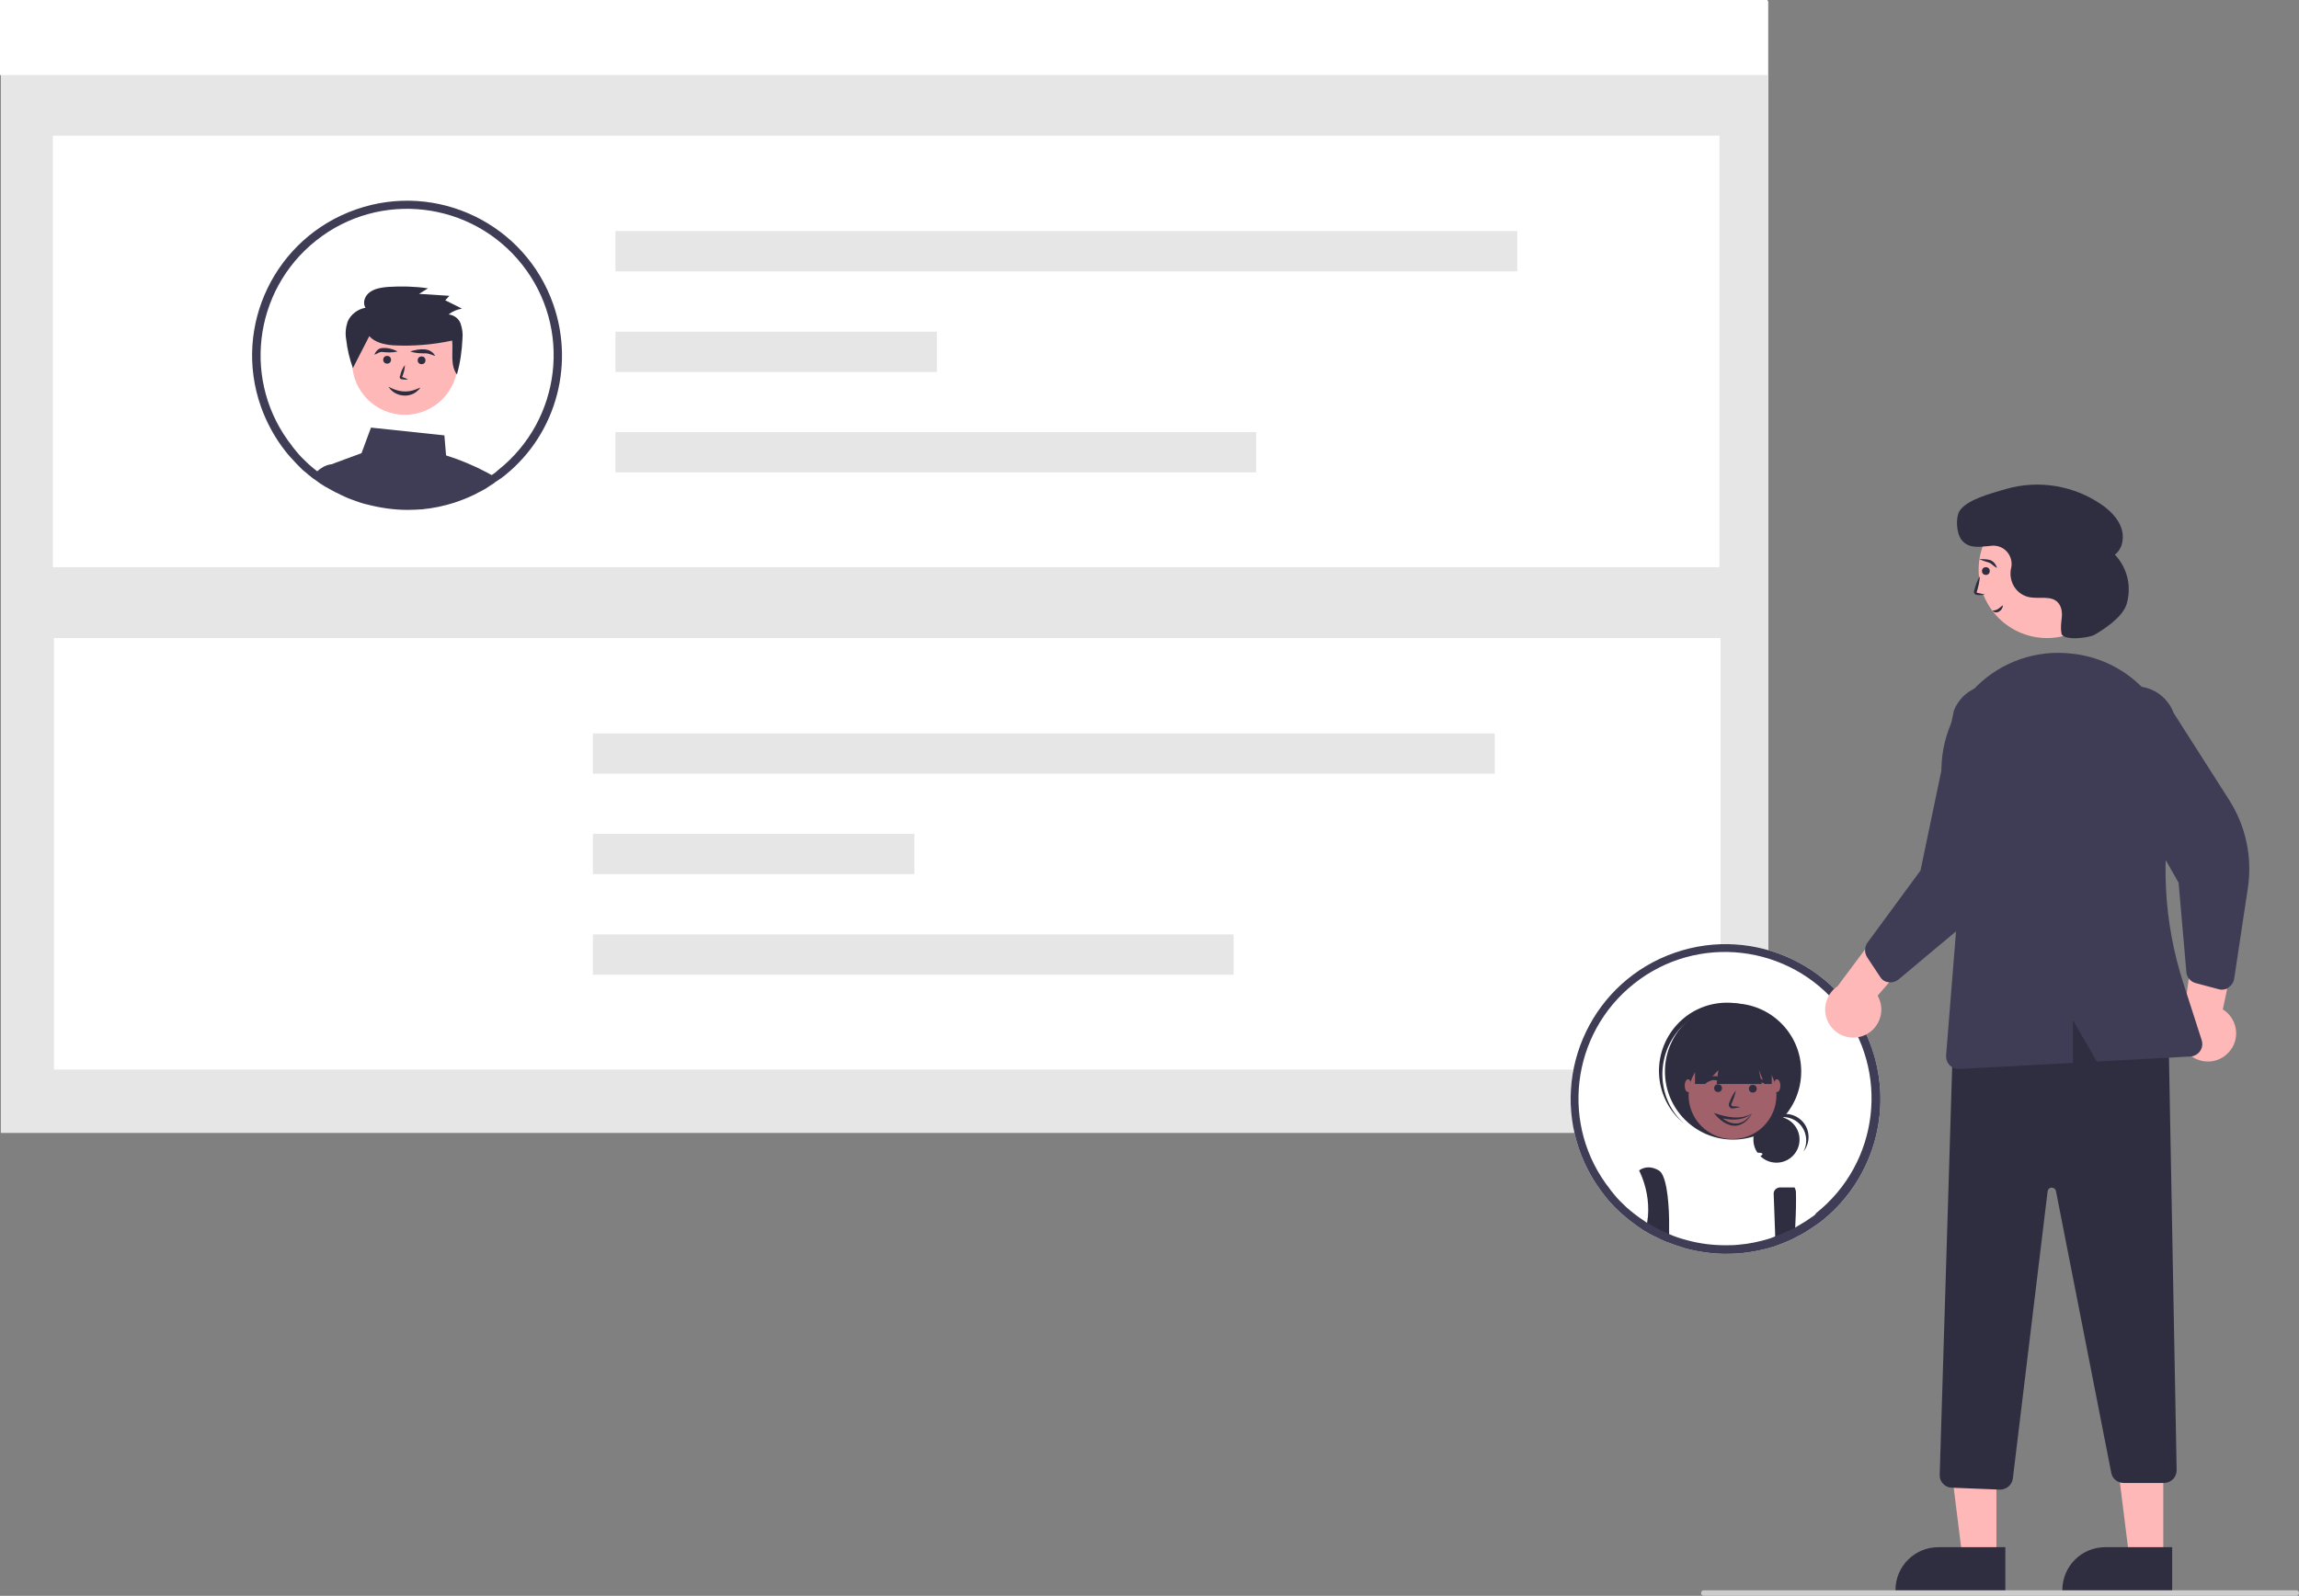 <?xml version="1.0" standalone="no"?>
<!DOCTYPE svg PUBLIC "-//W3C//DTD SVG 1.1//EN" "http://www.w3.org/Graphics/SVG/1.1/DTD/svg11.dtd">
<svg xmlns="http://www.w3.org/2000/svg" xmlns:xlink="http://www.w3.org/1999/xlink" version="1.1" id="Ebene_1" x="0px" y="0px" viewBox="0 0 826.7 574" style="enable-background:new 0 0 826.7 574;" xml:space="preserve" width="826.7" height="574">
<rect x="0" y="0" width="826.7" height="574" fill="#808080" stroke="none"/>
<style type="text/css">
	.st0{fill:#FFFFFF;}
	.st1{fill:#E6E6E6;}
	.st2{fill:#3F3D56;}
	.st3{fill:#FFB8B8;}
	.st4{fill:#2F2E41;}
	.st5{fill:#A0616A;}
	.st6{fill:#CCCCCC;}
</style>
<circle id="b8f08c5c-b476-40dd-b664-770adaae3509" class="st0" cx="93.1" cy="56" r="4.4"/>
<circle id="eee44b09-a27a-4be3-8c5b-6b6370df12ff" class="st0" cx="109.6" cy="56" r="4.4"/>
<circle id="a2d5f093-6500-400f-8de1-66712a079cc1" class="st0" cx="126.2" cy="56" r="4.4"/>
<rect id="e14e0169-ef8c-4de3-8e3e-1fb1636d9038" x="82.5" y="66.2" class="st0" width="552.9" height="3.1"/>
<rect id="ffd44901-e4e1-4980-b03e-373b3661f4a7" x="0.3" y="0.4" class="st1" width="635.6" height="407.1"/>
<rect id="e89f9aca-511f-49ec-bc12-8613d3bd0166" class="st0" width="635.6" height="27"/>
<rect id="ad9dc5de-4949-4eac-9eb5-22ff577a9f6a" x="19" y="48.8" class="st0" width="599.3" height="155.2"/>
<rect id="b859c105-7eee-4028-bc04-8285f6faca7e" x="19.4" y="229.5" class="st0" width="599.3" height="155.2"/>
<g id="aa41527c-9c03-4708-86c5-0d027f971362">
	<rect id="b2d77c21-275f-42a7-94e0-5b816ba20a4e" x="221.3" y="83.1" class="st1" width="324.3" height="14.5"/>
	<rect id="b25a2924-64e6-4438-87d6-1fb43933af96" x="221.3" y="119.3" class="st1" width="115.6" height="14.5"/>
	<rect id="b8fe27c9-e561-42fa-9287-e7ff86698f34" x="221.3" y="155.4" class="st1" width="230.4" height="14.5"/>
</g>
<path id="a368706a-11d6-41a2-bd00-6a6054248d43-314" class="st0" d="M196.9,306.3c0,10.5-3,20.8-8.8,29.6c-1.2,1.9-2.5,3.6-4,5.3  c-3.4,4-7.3,7.5-11.6,10.3c-1.2,0.8-2.4,1.5-3.6,2.2c-6.5,3.6-13.7,5.8-21.1,6.5c-1.7,0.2-3.4,0.2-5.1,0.2c-4.7,0-9.4-0.6-14-1.8  c-2.6-0.7-5.1-1.6-7.6-2.6c-1.3-0.5-2.5-1.1-3.7-1.8c-2.9-1.5-5.6-3.3-8.2-5.3c-1.2-0.9-2.3-1.9-3.4-2.9  c-22-20.3-23.3-54.6-2.9-76.6c20.3-22,54.6-23.3,76.6-2.9C190.7,276.8,196.9,291.2,196.9,306.3L196.9,306.3z"/>
<g id="a0fe7a2e-49bf-4761-b17e-3d52136366c5">
	<rect id="a077c903-9ff8-47f6-8a24-46120c36a494" x="139.4" y="281" class="st0" width="6.6" height="50.6"/>
	<rect id="a4f09271-2c50-4e11-a9a3-c26018ed4477" x="117.4" y="302.9" class="st0" width="50.6" height="6.6"/>
</g>
<g id="bd7f0843-9709-4a5c-8b0e-26656563f0b3">
	<rect id="e4567469-258f-4b3a-88b2-7a234fbc5498" x="213.2" y="263.8" class="st1" width="324.3" height="14.5"/>
	<rect id="b26a9710-740f-4201-9a9a-df254658921a" x="213.2" y="299.9" class="st1" width="115.6" height="14.5"/>
	<rect id="a1758efc-04f7-4da1-846b-fd169401f4c2" x="213.2" y="336.1" class="st1" width="230.4" height="14.5"/>
</g>
<circle id="f2fdcd7e-077f-47c5-987d-3f56ec08fcb2" class="st0" cx="42" cy="13.4" r="4.5"/>
<circle id="bb8af87f-8865-4134-a554-08faac1a89d0" class="st0" cx="59" cy="13.4" r="4.5"/>
<circle id="bd4c0ca0-b96c-4f92-a965-84f83cdee98a" class="st0" cx="25" cy="13.4" r="4.5"/>
<path class="st2" d="M175.2,170c-4.7-2.5-9.7-4.6-14.8-6.2l-0.6-7.2l-26.4-2.8l-3.4,9.2l-9.5,3.5c-0.3,0.1-0.7,0.3-1,0.5h0  c-1.1,0.7-1.8,1.8-2,3.1c-0.1,0.6-0.1,1.3,0.1,1.9l0.5,2c0.7,0.4,1.5,0.8,2.2,1.2l0.5,0.2c1.1,0.6,2.2,1.1,3.3,1.6  c0.2,0.1,0.5,0.2,0.7,0.3c0,0,0,0,0,0c0.5,0.2,1.1,0.4,1.6,0.6c1.8,0.7,3.6,1.3,5.4,1.7c4.7,1.2,9.5,1.9,14.4,1.9  c1.8,0,3.5-0.1,5.2-0.2c4-0.4,7.9-1.2,11.6-2.4c0,0,0,0,0,0c2.4-0.8,4.7-1.7,7-2.8c0,0,0,0,0,0c0.5-0.2,1-0.5,1.5-0.8l0.2-0.1  c0.4-0.2,0.8-0.4,1.2-0.6c1-0.5,2-1.1,2.9-1.8c0.3-0.2,0.5-0.3,0.8-0.5c0.4-0.2,0.8-0.5,1.1-0.8C177.2,171.1,176.2,170.5,175.2,170z  "/>
<path class="st2" d="M125.8,174.4l-1.6-7.5h-4.3c0,0-0.1,0-0.1,0h0c-1.5,0.1-3,0.6-4.3,1.5c-0.9,0.6-1.7,1.3-2.3,2.1  c1.3,1,2.6,1.9,4,2.7l0.1,0c0.4,0.2,0.8,0.5,1.2,0.7c0.7,0.4,1.5,0.8,2.2,1.2l0.5,0.2c1.1,0.6,2.2,1.1,3.3,1.6  c0.2,0.1,0.5,0.2,0.7,0.3c0,0,0,0,0,0c0.5,0.2,1.1,0.4,1.6,0.6L125.8,174.4z"/>
<circle class="st3" cx="145.6" cy="130.2" r="19"/>
<path class="st4" d="M132.8,120.9c2,2.3,5.3,3,8.4,3.3c7.2,0.4,14.4-0.2,21.4-1.7c0.4,4.2-0.8,8.8,1.7,12.2c1.2-4.2,1.8-8.5,2-12.9  c0.2-1.9-0.1-3.7-0.7-5.5c-0.7-1.8-2.4-3-4.3-3.2c1.4-1.1,3.1-1.8,4.8-2.1l-6-3l1.5-1.6l-10.9-0.7l3.2-2c-4.8-0.7-9.6-0.8-14.4-0.5  c-2.2,0.2-4.5,0.5-6.4,1.8s-2.8,3.8-1.7,5.7c-2.8,0.5-5.3,2.4-6.4,5c-0.7,2.1-0.9,4.3-0.5,6.5c0.4,3.5,1.2,6.9,2.4,10.2L132.8,120.9  z"/>
<path class="st2" d="M199,109.6c-10.1-29.1-41.9-44.4-70.9-34.3C99,85.4,83.6,117.2,93.8,146.2c2.1,5.9,5.1,11.4,9,16.3  c0.5,0.6,1,1.3,1.6,1.9c0,0,0.1,0.1,0.1,0.1c1.3,1.5,2.7,2.9,4.1,4.3c0.4,0.4,0.8,0.7,1.2,1c0.8,0.7,1.5,1.3,2.4,2  c0.3,0.2,0.6,0.5,1,0.7c1.3,1,2.6,1.9,4,2.7l0.1,0c0.4,0.2,0.8,0.5,1.2,0.7c0.7,0.4,1.5,0.8,2.2,1.2l0.5,0.2  c1.1,0.6,2.2,1.1,3.3,1.6c0.2,0.1,0.5,0.2,0.7,0.3c0,0,0,0,0,0c0.5,0.2,1.1,0.4,1.6,0.6c1.8,0.7,3.6,1.3,5.4,1.7  c4.7,1.2,9.5,1.9,14.4,1.9c1.8,0,3.5-0.1,5.2-0.2c4-0.4,7.9-1.2,11.6-2.4c0,0,0,0,0,0c2.4-0.8,4.7-1.7,7-2.8c0,0,0,0,0,0  c0.5-0.2,1-0.5,1.5-0.8l0.2-0.1c0.4-0.2,0.8-0.4,1.2-0.6c1-0.5,2-1.1,2.9-1.8c0.3-0.2,0.5-0.3,0.8-0.5c0.4-0.2,0.8-0.5,1.1-0.8  c0.5-0.3,1-0.7,1.5-1c0.1-0.1,0.3-0.2,0.5-0.3C199.3,157.7,206.9,132.4,199,109.6L199,109.6z M178.2,169.9c-0.3,0.3-0.7,0.5-1,0.7  c-0.3,0.2-0.7,0.5-1,0.7c-0.3,0.2-0.6,0.4-0.9,0.6l-0.1,0.1c-0.2,0.1-0.4,0.3-0.7,0.4c-0.8,0.5-1.7,1-2.5,1.5  c-0.1,0-0.2,0.1-0.3,0.1c-0.4,0.2-0.8,0.4-1.1,0.6c-0.1,0-0.1,0-0.2,0.1l-0.1,0c-0.5,0.2-1,0.5-1.5,0.7c-1.9,0.9-3.8,1.7-5.8,2.4  c-0.3,0.1-0.5,0.2-0.8,0.3c-3.6,1.1-7.3,1.9-11,2.2c-1.6,0.1-3.3,0.2-5,0.2c-4.6,0-9.2-0.6-13.6-1.8c-2.3-0.6-4.5-1.3-6.7-2.3  c-0.1,0-0.2-0.1-0.3-0.1c-0.1,0-0.2-0.1-0.3-0.1c-0.1,0-0.2-0.1-0.4-0.2c-0.9-0.4-1.9-0.9-2.8-1.3l-0.4-0.2  c-1.1-0.6-2.2-1.2-3.3-1.9c-0.3-0.2-0.6-0.4-0.9-0.6c-0.1,0-0.1-0.1-0.2-0.1c-0.7-0.5-1.4-1-2.1-1.5c-0.5-0.4-0.9-0.7-1.4-1.1  c-0.8-0.6-1.5-1.2-2.2-1.8c-0.4-0.3-0.8-0.7-1.1-1c-1.4-1.3-2.8-2.7-4-4.2c-0.4-0.5-0.8-1-1.2-1.5c-0.1-0.1-0.2-0.2-0.2-0.3  c-18.1-22.8-14.2-55.9,8.6-74s55.9-14.2,74,8.6s14.2,55.9-8.6,74C178.8,169.4,178.5,169.6,178.2,169.9L178.2,169.9z"/>
<path class="st0" d="M673.1,377c-10.1-29.1-41.9-44.4-70.9-34.3c-29.1,10.1-44.4,41.9-34.3,70.9c2.1,5.9,5.1,11.4,9,16.3  c0.5,0.6,1,1.3,1.5,1.9c0,0,0.1,0.1,0.1,0.1c1.3,1.5,2.7,2.9,4.2,4.3c0.4,0.3,0.8,0.7,1.2,1c0.8,0.7,1.5,1.3,2.4,2  c1.6,1.2,3.2,2.4,4.9,3.5l0.1,0c1.1,0.7,2.2,1.3,3.4,1.9l0.5,0.2c1.1,0.6,2.2,1.1,3.3,1.6c0.2,0.1,0.5,0.2,0.7,0.3c0,0,0,0,0.1,0  c2.3,0.9,4.6,1.7,7,2.4c4.7,1.2,9.5,1.9,14.4,1.9c1.8,0,3.5-0.1,5.2-0.2c4-0.4,7.9-1.2,11.6-2.3c0,0,0,0,0,0c2.4-0.8,4.7-1.7,7-2.8  c0,0,0,0,0,0c0.5-0.2,1-0.5,1.5-0.8l0.2-0.1c0.4-0.2,0.8-0.4,1.2-0.6c1-0.5,2-1.1,3-1.8c0.3-0.2,0.5-0.3,0.8-0.5  c0.9-0.6,1.8-1.2,2.6-1.8c0.2-0.1,0.3-0.2,0.5-0.3C673.4,425.1,681,399.8,673.1,377L673.1,377z"/>
<circle id="ee9bd31a-9b73-4888-9087-fea26d3b2b97" class="st4" cx="638.8" cy="409.9" r="8.3"/>
<path id="e473f415-6540-4896-b89f-76a5ac7ad60a-315" class="st4" d="M641.2,401.8c4.6,0,8.3,3.7,8.3,8.4c0,1.4-0.3,2.7-1,4  c2.9-3.6,2.3-8.9-1.3-11.7c-3.6-2.9-8.9-2.3-11.7,1.3c-0.3,0.4-0.6,0.8-0.8,1.2C636.2,402.9,638.6,401.8,641.2,401.8L641.2,401.8z"/>
<circle id="f79ae9d5-f4b5-4dd5-badc-cc4d2f5593dd" class="st4" cx="623.2" cy="385.4" r="24.5"/>
<path id="f9880a76-ad0b-4c2a-99b0-b23c20a810bd-316" class="st4" d="M604,370.1c8.8-9.9,23.8-11,34-2.6c-0.2-0.2-0.4-0.4-0.6-0.6  c-10.1-9-25.6-8.2-34.6,1.9c-9,10.1-8.2,25.6,1.9,34.6l0,0c0,0,0.1,0.1,0.1,0.1c0.2,0.2,0.4,0.4,0.6,0.5  C595.8,395.1,595.2,380,604,370.1L604,370.1z"/>
<circle id="b01904a1-9532-4133-8cbd-470829617487" class="st5" cx="623" cy="393.9" r="15.8"/>
<path class="st0" d="M651.3,435v5.3c-1,0.6-2,1.2-3,1.8c-0.4,0.2-0.8,0.4-1.2,0.6l-0.2,0.1c-0.5,0.2-1,0.5-1.5,0.8c0,0,0,0,0,0  c-2.3,1.1-4.6,2-7,2.8c0,0,0,0,0,0c-3.8,1.2-7.7,2-11.6,2.3c-1.7,0.2-3.5,0.2-5.2,0.2c-4.9,0-9.7-0.6-14.4-1.9  c-2.4-0.6-4.7-1.4-7-2.4c0,0,0,0-0.1,0c-0.2-0.1-0.5-0.2-0.7-0.3c-1.1-0.5-2.2-1-3.3-1.6l-0.5-0.2c-1.2-0.6-2.3-1.2-3.4-1.9l-0.1,0  c-1.7-1.1-3.4-2.2-4.9-3.5c-0.8-0.6-1.6-1.3-2.4-2c-0.4-0.3-0.8-0.7-1.2-1c-1.5-1.3-2.8-2.8-4.2-4.3c0.2-1,0.4-2.1,0.8-3.1l0,0  c0.1-0.2,0.1-0.3,0.2-0.5c0.1-0.1,0.1-0.3,0.2-0.4c1.8-3.3,5-4.2,9.1-4.4c2.3-0.1,4.8,0,7.4,0c1.4,0,2.8-0.1,4.3-0.2  c9.1-0.8,7.5-6.2,7.9-9.1c0.4-2.8,3-0.4,3.1-0.2l0,0c5.2,2.4,10.9,3.4,16.6,2.9c1-0.1,2-0.2,2.9-0.2c2.6,0,2,0.7,1.1,1.3  c-0.4,0.3-0.9,0.5-1.4,0.8c0,0-0.4,2.5-0.8,6.2c-0.4,3.6,6.5,5.3,7,5.4c0,0,0,0,0,0c2.5-0.6,5.1-0.6,7.6,0.2h0  C648.5,429.6,650.6,432.1,651.3,435z"/>
<path class="st4" d="M600.2,441.5c0,0.7,0,1.5,0,2.1c0,0.4,0,0.8,0,1.2c0,0,0,0-0.1,0c-0.2-0.1-0.5-0.2-0.7-0.3  c-1.1-0.5-2.2-1-3.3-1.6l-0.5-0.2c-1.2-0.6-2.3-1.2-3.4-1.9c0-0.3,0.1-0.7,0.1-1.1c0.1-0.8,0.2-1.5,0.3-2.3  c0.4-5.4-0.6-10.8-2.9-15.8v0c-0.2-0.4-0.3-0.6-0.3-0.6s2.9-2.5,7.1,0c0.3,0.2,0.5,0.4,0.7,0.6C599.6,424.5,600.3,434.4,600.2,441.5  z"/>
<path class="st4" d="M645.6,440.1c0,1.1-0.1,2.3-0.2,3.5v0c0,0,0,0,0,0c-2.3,1.1-4.6,2-7,2.8c0,0,0,0,0,0l-0.1-2.8l0-0.4l-0.5-13.7  c-0.1-1.3,0.9-2.3,2.2-2.4c0,0,0.1,0,0.1,0h5.1c0.2,0,0.4,0.5,0.6,1.4v0C645.9,432.4,645.8,436.3,645.6,440.1z"/>
<path id="a05c59bd-0311-408b-a800-ed606f18fbbf-317" class="st4" d="M609.5,374.1v15.8h3.7l4.7-5l-0.6,5h16.2l-1-5l2,5h2.6v-15.8  H609.5z"/>
<ellipse id="af122121-1c1b-4817-a566-2298b147ce18" class="st5" cx="607" cy="390.5" rx="1.2" ry="2.3"/>
<ellipse id="bec83a12-853e-4dd5-94d0-e2c2a5b21156" class="st5" cx="639" cy="390.5" rx="1.2" ry="2.3"/>
<path class="st0" d="M654.7,438c-0.8,0.6-1.7,1.2-2.6,1.8c-0.3,0.2-0.5,0.3-0.8,0.5c-1,0.6-2,1.2-3,1.8c-0.4,0.2-0.8,0.4-1.2,0.6  v-11c0,0,1.6,1.3,4.1,3.4c0.3,0.3,0.6,0.6,1,0.8C653,436.6,653.8,437.3,654.7,438z"/>
<path class="st2" d="M673.1,377c-10.1-29.1-41.9-44.4-70.9-34.3c-29.1,10.1-44.4,41.9-34.3,70.9c2.1,5.9,5.1,11.4,9,16.3  c0.5,0.6,1,1.3,1.5,1.9c0,0,0.1,0.1,0.1,0.1c1.3,1.5,2.7,2.9,4.2,4.3c0.4,0.3,0.8,0.7,1.2,1c0.8,0.7,1.5,1.3,2.4,2  c1.6,1.2,3.2,2.4,4.9,3.5l0.1,0c1.1,0.7,2.2,1.3,3.4,1.9l0.5,0.2c1.1,0.6,2.2,1.1,3.3,1.6c0.2,0.1,0.5,0.2,0.7,0.3c0,0,0,0,0.1,0  c2.3,0.9,4.6,1.7,7,2.4c4.7,1.2,9.5,1.9,14.4,1.9c1.8,0,3.5-0.1,5.2-0.2c4-0.4,7.9-1.2,11.6-2.3c0,0,0,0,0,0c2.4-0.8,4.7-1.7,7-2.8  c0,0,0,0,0,0c0.5-0.2,1-0.5,1.5-0.8l0.2-0.1c0.4-0.2,0.8-0.4,1.2-0.6c1-0.5,2-1.1,3-1.8c0.3-0.2,0.5-0.3,0.8-0.5  c0.9-0.6,1.8-1.2,2.6-1.8c0.2-0.1,0.3-0.2,0.5-0.3C673.4,425.1,681,399.8,673.1,377L673.1,377z M652.3,437.2c-0.3,0.3-0.7,0.5-1,0.7  c-0.3,0.2-0.7,0.5-1,0.7c-0.3,0.2-0.6,0.4-0.9,0.6c-0.2,0.2-0.5,0.3-0.8,0.5c-0.8,0.5-1.7,1-2.5,1.5c-0.1,0-0.2,0.1-0.3,0.2  c-0.4,0.2-0.8,0.4-1.1,0.6c-0.1,0-0.1,0-0.2,0.1l-0.1,0c-0.5,0.2-1,0.5-1.5,0.7c-1.9,0.9-3.8,1.7-5.8,2.4c-0.3,0.1-0.5,0.2-0.8,0.3  c-3.6,1.1-7.3,1.9-11,2.2c-1.6,0.2-3.3,0.2-5,0.2c-4.6,0-9.2-0.6-13.6-1.8c-2.3-0.6-4.5-1.3-6.7-2.3c-0.2-0.1-0.5-0.2-0.7-0.3  c-0.1,0-0.2-0.1-0.4-0.2c-0.9-0.4-1.9-0.9-2.8-1.3l-0.4-0.2c-1.1-0.6-2.2-1.2-3.3-1.9c-0.4-0.2-0.8-0.5-1.2-0.8  c-1.2-0.8-2.4-1.6-3.5-2.5c-0.8-0.6-1.5-1.2-2.2-1.8c-0.4-0.3-0.8-0.7-1.1-1c-1.4-1.3-2.8-2.7-4-4.2c-0.4-0.5-0.8-1-1.2-1.5  c-0.1-0.1-0.2-0.2-0.2-0.3c-18.1-22.8-14.2-55.9,8.6-74c22.8-18.1,55.9-14.2,74,8.6c18.1,22.8,14.2,55.9-8.6,74  C652.9,436.8,652.6,437,652.3,437.2L652.3,437.2z"/>
<path class="st3" d="M669.9,372.6c5.2-1.9,7.9-7.7,6-12.9c-0.2-0.6-0.5-1.1-0.7-1.6l23.4-27l-18.4-2.4l-19.4,26  c-4.6,3.1-5.9,9.4-2.8,14C660.6,372.6,665.5,374.2,669.9,372.6L669.9,372.6z"/>
<path class="st3" d="M801.6,378.3c3.7-4.2,3.2-10.5-0.9-14.2c-0.4-0.4-0.9-0.7-1.4-1l7.4-35l-17.3,6.8l-4.4,32.2  c-2.6,5-0.6,11.1,4.3,13.6C793.5,382.8,798.5,381.9,801.6,378.3L801.6,378.3z"/>
<polygon class="st3" points="717.9,560.5 705.7,560.5 699.8,513.2 717.9,513.2 "/>
<path class="st4" d="M721.1,572.4l-39.5,0v-0.5c0-8.5,6.9-15.4,15.4-15.4c0,0,0,0,0,0h0l24.1,0L721.1,572.4z"/>
<polygon class="st3" points="777.9,560.5 765.7,560.5 759.8,513.2 777.9,513.2 "/>
<path class="st4" d="M781.1,572.4l-39.5,0v-0.5c0-8.5,6.9-15.4,15.4-15.4c0,0,0,0,0,0h0l24.1,0L781.1,572.4z"/>
<path class="st4" d="M719.2,535.8l-17.4-0.7c-2.5-0.1-4.4-2.2-4.3-4.6l4.9-160.4l0.3-0.1c30.4-11,55.6-10.2,76.9,2.5l0.2,0.1  l2.9,156.2c0,2.5-1.9,4.5-4.4,4.6c0,0-0.1,0-0.1,0h-14.6c-2.1,0-4-1.5-4.4-3.6l-19.9-101.4c-0.2-0.8-0.9-1.3-1.8-1.2  c-0.6,0.1-1.1,0.6-1.2,1.3l-12.5,103.3c-0.3,2.3-2.2,3.9-4.5,4C719.3,535.8,719.3,535.8,719.2,535.8z"/>
<circle class="st3" cx="736.1" cy="204.9" r="24.6"/>
<path class="st2" d="M678.2,353.1c-0.9-0.3-1.6-0.9-2.1-1.7l-4.7-7.1c-1-1.6-1-3.6,0.1-5.2l19.1-26l12-57.5  c2.9-7.5,11.3-11.2,18.8-8.2c7.5,2.9,11.2,11.3,8.2,18.8l0,0l-5.7,36.6c-1.7,11.1-7.4,21.2-16,28.4l-25.2,21.1c-1,0.8-2.3,1.2-3.5,1  C678.9,353.3,678.6,353.2,678.2,353.1z"/>
<path class="st2" d="M800.5,355.7c-0.9,0.3-1.8,0.4-2.7,0.1l-8.3-2.2c-1.8-0.5-3.2-2.1-3.3-4l-2.8-32.1l-29-51.1  c-2.8-7.5,1.1-15.8,8.6-18.6c7.5-2.8,15.8,1.1,18.6,8.6c0,0,0,0,0,0l19.9,31.2c6.1,9.5,8.5,20.8,6.8,31.9l-4.9,32.5  c-0.2,1.3-0.9,2.4-2,3.1C801.2,355.4,800.9,355.6,800.5,355.7z"/>
<path class="st2" d="M709.2,248.5c8.5-9.4,20.9-14.4,33.5-13.6c0.4,0,0.8,0.1,1.2,0.1h0c12,0.9,23,7,30.2,16.6  c7.3,9.8,10,22.2,7.5,34.1c-4.8,22.5-3.6,45.9,3.5,67.9l6.6,20.5c0.8,2.4-0.5,4.9-2.9,5.7c-0.4,0.1-0.8,0.2-1.1,0.2l-33.7,1.8  l-8.6-14.9v15.4l-40.9,2.2c-0.1,0-0.2,0-0.2,0c-2.5,0-4.5-2-4.5-4.5c0-0.1,0-0.2,0-0.4l4.6-57.4l-5.8-39  C696.7,270.7,700.6,257.9,709.2,248.5z"/>
<path class="st4" d="M753.2,228.3c-2.3,1.3-11.3,2.2-11.9-0.4l0-0.1c-0.4-1.9-0.1-3.8,0.1-5.7s-0.1-4-1.4-5.4  c-2.4-2.6-6.7-1.2-10.3-1.9c-4.3-0.9-7.1-4.9-6.7-9.3c0-0.4,0.1-0.8,0.2-1.2c0.8-3.6-1.5-7.2-5.1-7.9c-0.6-0.1-1.2-0.2-1.8-0.1  c-3.5,0.2-7.4,1.3-10.3-1.4c-2.3-2-2.8-7.3-1.8-10.2c1.7-4.8,12.4-7.4,17.1-8.8c11.7-3.4,24.4-1.3,34.4,5.6c3,2.1,5.7,4.7,7,8.1  s0.7,7.7-2.2,9.9c4.5,4.8,6.1,11.5,4.2,17.8C763.3,222,756.5,226.4,753.2,228.3z"/>
<path class="st6" d="M825.7,574h-213c-0.6,0-1-0.4-1-1s0.4-1,1-1h213c0.6,0,1,0.4,1,1S826.2,574,825.7,574z"/>
<circle class="st4" cx="139.2" cy="129.4" r="1.4"/>
<circle class="st4" cx="151.6" cy="129.6" r="1.4"/>
<g>
	<path class="st4" d="M147.5,126.4c3.7-1.1,7.3-1.4,9,1.6c-1.2-0.3-2.1-0.8-3.2-0.9C151.4,127.1,149.4,127.1,147.5,126.4   L147.5,126.4z"/>
</g>
<g>
	<path class="st4" d="M143,126.4c-1.8,0.5-3.7,0.4-5.5,0.2c-1.1-0.1-1.7,0.6-2.9,1c0.5-1.2,1.4-2.3,2.7-2.4   C139.3,125,141.2,125.5,143,126.4L143,126.4z"/>
</g>
<g>
	<path class="st4" d="M145.6,131.3c0,1.5-0.5,3.1-1,4.3c0.4,0.1,1.5,0.5,2.1,0.9c-0.8,0.1-1.6,0-2.4-0.1c-0.5-0.1-0.7-0.8-0.5-1.1   c0,0,0.1-0.2,0.1-0.2C144.2,133.7,144.7,132.5,145.6,131.3L145.6,131.3z"/>
</g>
<g>
	<path class="st4" d="M139.7,139.1c3.3,1.8,6.6,2.3,10,0.9c0.5-0.2,0.9-0.4,1.5-0.6c-0.3,0.4-0.7,0.9-1.1,1.2   C147.1,143.4,141.8,142.6,139.7,139.1L139.7,139.1z"/>
</g>
<circle class="st4" cx="617.8" cy="391.4" r="1.4"/>
<circle class="st4" cx="630.3" cy="391.6" r="1.4"/>
<g>
	<path class="st4" d="M626.2,388.3c3.7-1.1,7.3-1.4,9,1.6c-1.2-0.3-2.1-0.8-3.2-0.9C630.1,389.1,628.1,389,626.2,388.3L626.2,388.3z   "/>
</g>
<g>
	<path class="st4" d="M621.7,388.3c-1.8,0.5-3.7,0.4-5.5,0.2c-1.1,0-1.7,0.6-2.9,1c0.5-1.2,1.4-2.3,2.7-2.4   C618,387,619.9,387.5,621.7,388.3L621.7,388.3z"/>
</g>
<g>
	<path class="st4" d="M630,400.5c-3.4,2.9-8.4,2.5-12.4,1.3c0,0,0.5-0.8,0.5-0.8c1.6,1.7,3.7,3.1,6,3.1   C626.6,404.2,628.5,402.4,630,400.5c-1.2,2.2-3.2,4.2-5.8,4.4c-3.3,0.2-6-2.2-7.9-4.6C620.6,401.8,625.8,403,630,400.5L630,400.5z"/>
</g>
<g>
	<path class="st4" d="M624.2,392.2c-0.3,1.7-0.9,3.3-1.6,4.9c-0.1,0.3,0,0.6,0.3,0.8l-0.1,0c1,0,2,0.1,3,0.3c-1,0.2-2.1,0.5-3.1,0.5   c-0.8-0.2-1.3-1.2-0.9-2C622.4,395.1,623.1,393.6,624.2,392.2L624.2,392.2z"/>
</g>
<g>
	<path class="st4" d="M711.7,201.1c1.3,0,2.5,0,3.8,0.3c1.3,0.4,2.2,1.5,2.6,2.9c-0.6-0.3-1.1-0.7-1.6-1.1c-0.6-0.6-1.3-0.9-2.1-1.1   C713.5,201.8,712.5,201.5,711.7,201.1L711.7,201.1z"/>
</g>
<circle class="st4" cx="714.1" cy="205.4" r="1.4"/>
<g>
	<path class="st4" d="M716.5,219.6c1.8,0,2.5-1,3.7-1.9C720.3,219.5,717.8,221.3,716.5,219.6L716.5,219.6z"/>
</g>
<polygon class="st3" points="711.5,208.4 710.3,212.7 710.9,213.5 712.2,213.7 715.1,214 714.9,209.4 712.5,208 "/>
<g>
	<path class="st4" d="M711.9,207.3c0,1.9-0.6,4-1.1,5.7c0,0.1,0.1,0.1,0.1,0.2c1,0.2,1.9,0.4,2.9,0.7c-0.9,0.1-1.8,0.2-2.8,0.1   c-0.9,0-1.4-0.9-1.1-1.6C710.4,210.6,710.9,208.9,711.9,207.3L711.9,207.3z"/>
</g>
</svg>